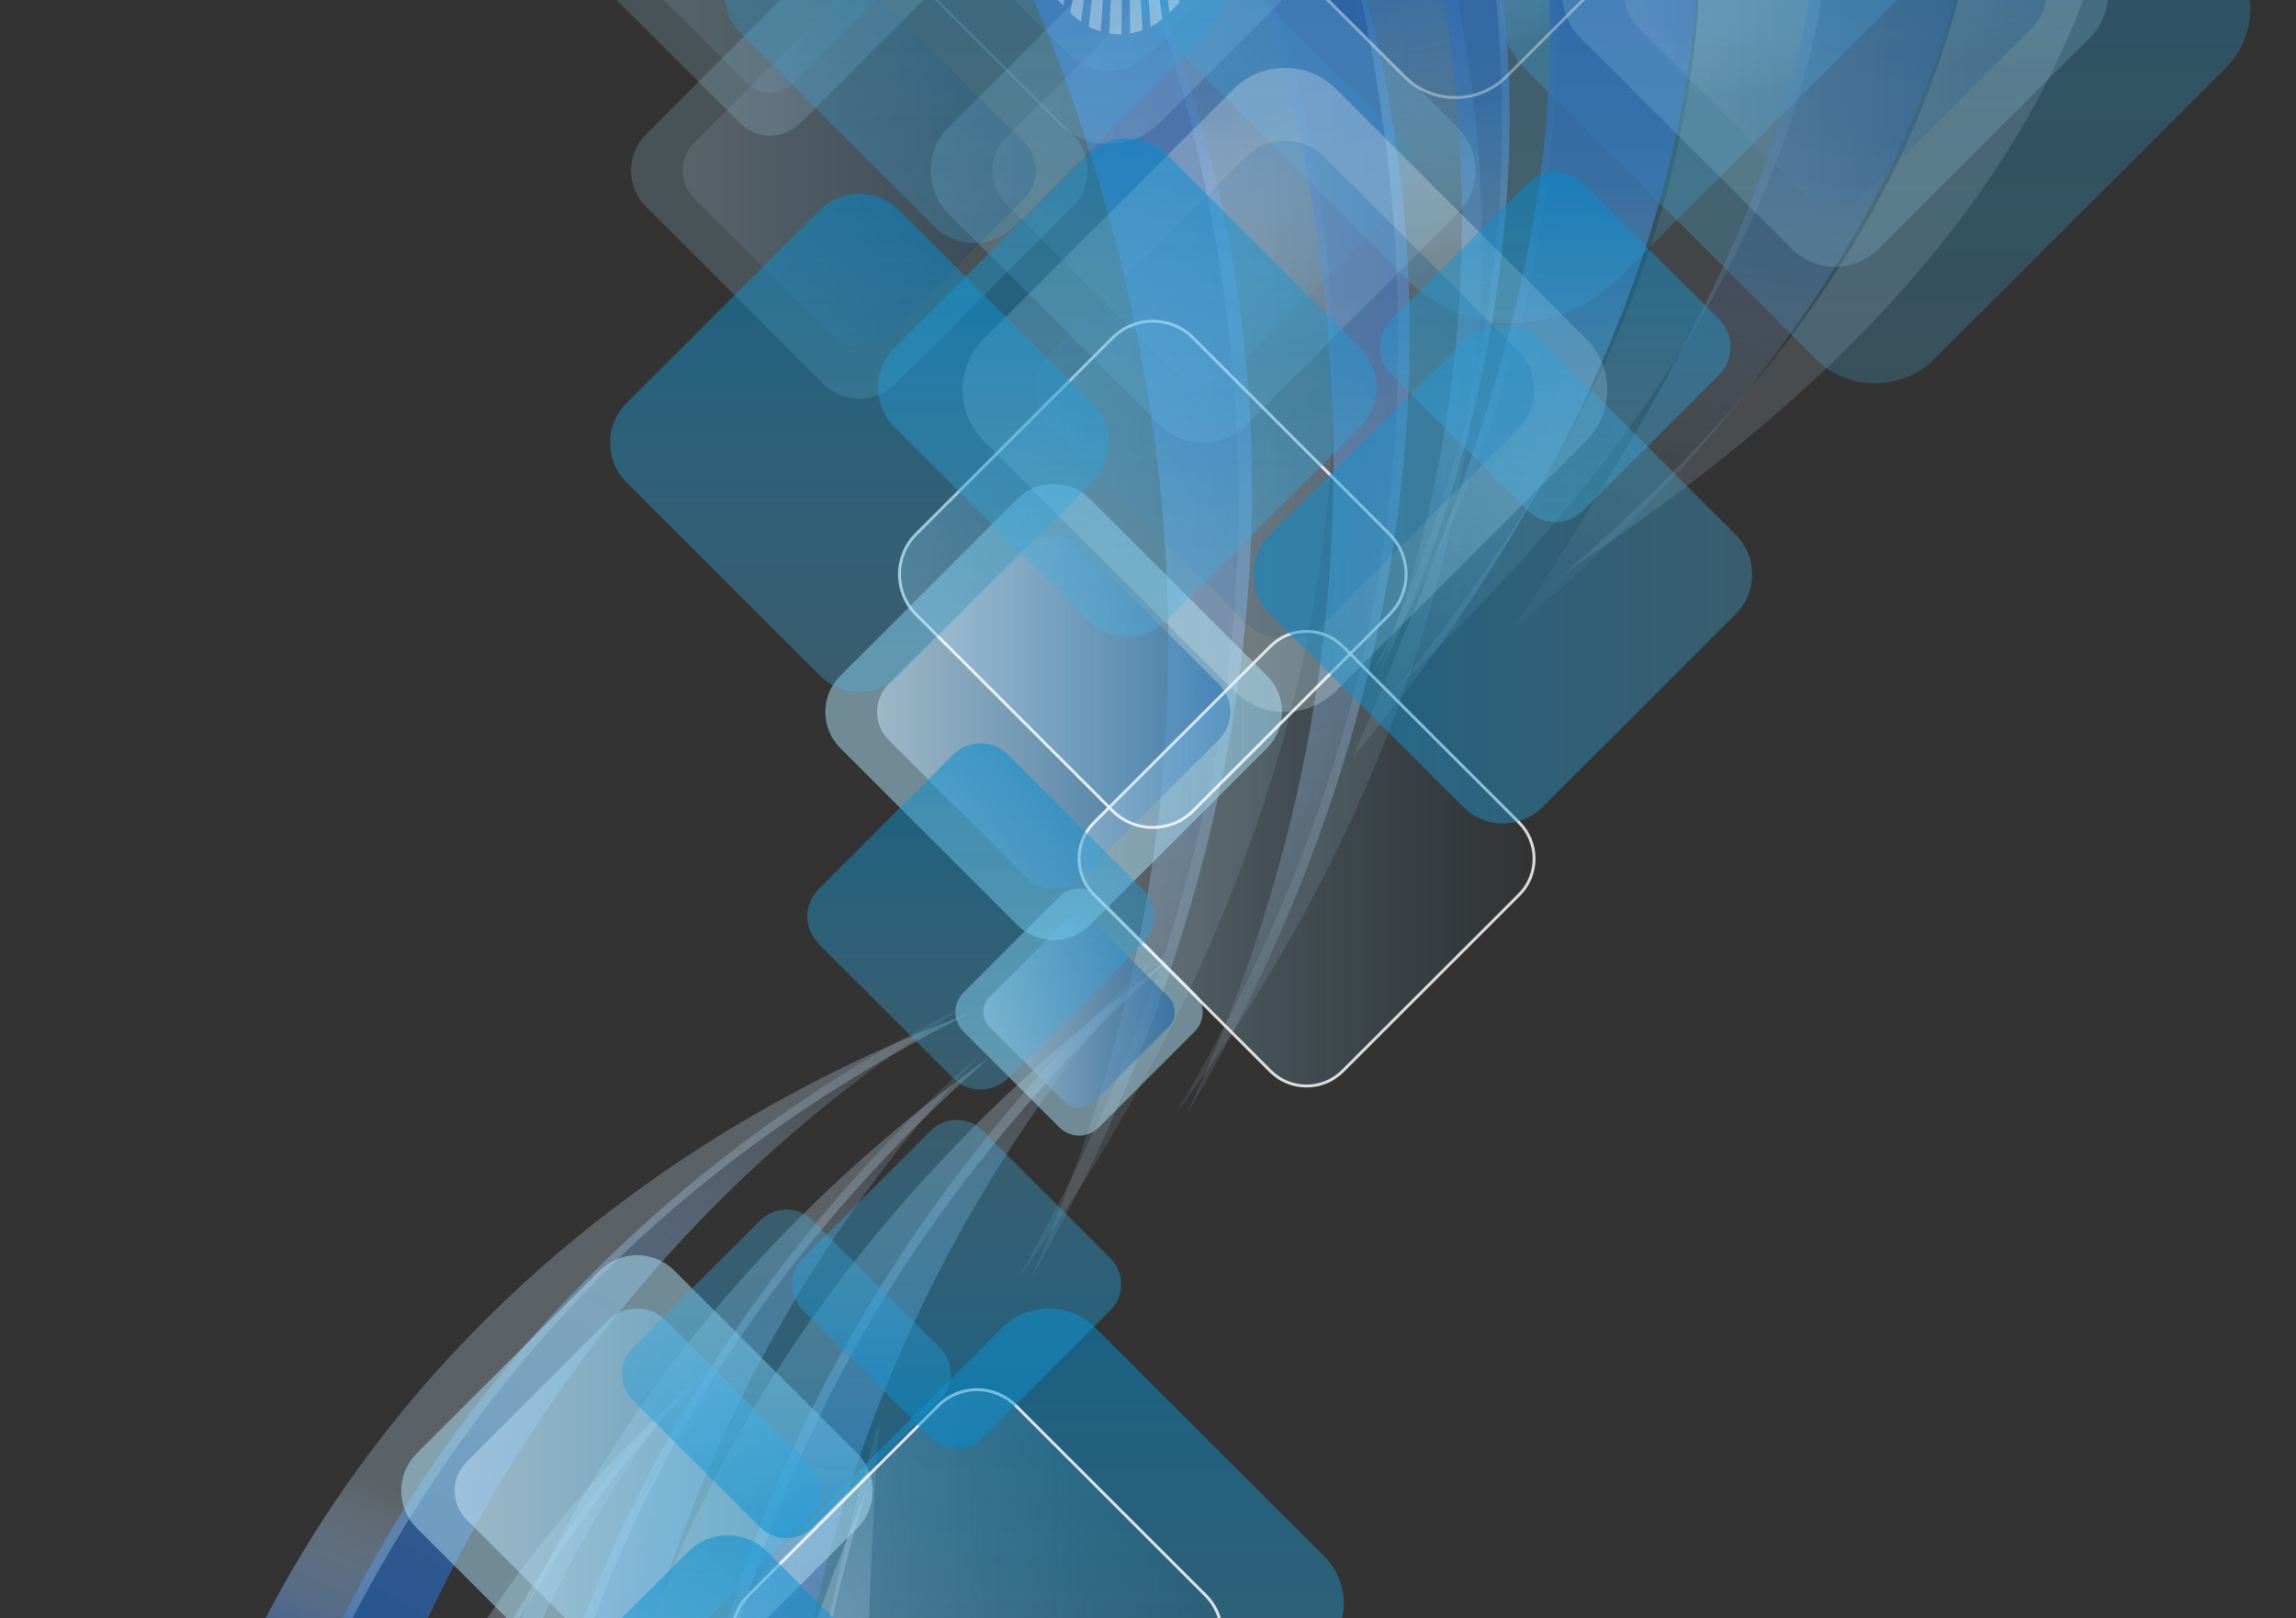 <?xml version="1.0" encoding="UTF-8"?>
<svg id="Layer_1" xmlns="http://www.w3.org/2000/svg" xmlns:xlink="http://www.w3.org/1999/xlink" viewBox="0 0 783 552"><rect x="0" y="0" width="783" height="552" fill="#333333" stroke="none"/><defs><linearGradient id="linear-gradient" x1="357.68" y1="105.7" x2="357.68" y2="-95.36" gradientTransform="translate(0 552) scale(1 -1)" gradientUnits="userSpaceOnUse"><stop offset="0" stop-color="#008bce"/><stop offset="1" stop-color="#48b3e6" stop-opacity=".64"/></linearGradient><linearGradient id="linear-gradient-2" x1="639.45" y1="677.09" x2="639.45" y2="421.23" gradientTransform="translate(0 552) scale(1 -1)" gradientUnits="userSpaceOnUse"><stop offset="0" stop-color="#008bce"/><stop offset="1" stop-color="#48b3e6" stop-opacity=".64"/></linearGradient><linearGradient id="linear-gradient-3" x1="288.57" y1="618.71" x2="372.57" y2="159.25" gradientTransform="translate(0 552) scale(1 -1)" gradientUnits="userSpaceOnUse"><stop offset="0" stop-color="#214097"/><stop offset=".49" stop-color="#3764a5" stop-opacity=".78"/><stop offset="1" stop-color="#c9e2f6" stop-opacity=".11"/></linearGradient><linearGradient id="linear-gradient-4" x1="307.1" y1="636.18" x2="368.42" y2="415.15" gradientTransform="translate(0 552) scale(1 -1)" gradientUnits="userSpaceOnUse"><stop offset="0" stop-color="#214097"/><stop offset=".38" stop-color="#284d9b" stop-opacity=".93"/><stop offset=".65" stop-color="#3764a5" stop-opacity=".78"/><stop offset="1" stop-color="#c9e2f6" stop-opacity=".11"/></linearGradient><linearGradient id="linear-gradient-5" x1="377.13" y1="634.38" x2="426.63" y2="210.6" gradientTransform="translate(0 552) scale(1 -1)" gradientUnits="userSpaceOnUse"><stop offset="0" stop-color="#214097"/><stop offset=".49" stop-color="#3764a5" stop-opacity=".78"/><stop offset="1" stop-color="#c9e2f6" stop-opacity=".11"/></linearGradient><linearGradient id="linear-gradient-6" x1="389.4" y1="648.02" x2="432.28" y2="442.89" gradientTransform="translate(0 552) scale(1 -1)" gradientUnits="userSpaceOnUse"><stop offset="0" stop-color="#214097"/><stop offset=".49" stop-color="#3764a5" stop-opacity=".78"/><stop offset="1" stop-color="#c9e2f6" stop-opacity=".11"/></linearGradient><linearGradient id="linear-gradient-7" x1="442.59" y1="668.51" x2="488.27" y2="350.75" gradientTransform="translate(0 552) scale(1 -1)" gradientUnits="userSpaceOnUse"><stop offset="0" stop-color="#214097"/><stop offset=".49" stop-color="#3764a5" stop-opacity=".78"/><stop offset="1" stop-color="#c9e2f6" stop-opacity=".11"/></linearGradient><linearGradient id="linear-gradient-8" x1="445.11" y1="677.7" x2="481.46" y2="524.26" gradientTransform="translate(0 552) scale(1 -1)" gradientUnits="userSpaceOnUse"><stop offset="0" stop-color="#214097"/><stop offset=".49" stop-color="#3764a5" stop-opacity=".78"/><stop offset="1" stop-color="#c9e2f6" stop-opacity=".11"/></linearGradient><linearGradient id="linear-gradient-9" x1="512.05" y1="653.04" x2="503.44" y2="320.63" gradientTransform="translate(0 552) scale(1 -1)" gradientUnits="userSpaceOnUse"><stop offset="0" stop-color="#214097"/><stop offset=".49" stop-color="#3764a5" stop-opacity=".78"/><stop offset="1" stop-color="#c9e2f6" stop-opacity=".11"/></linearGradient><linearGradient id="linear-gradient-10" x1="537.31" y1="674.13" x2="547.41" y2="516.37" gradientTransform="translate(0 552) scale(1 -1)" gradientUnits="userSpaceOnUse"><stop offset="0" stop-color="#214097"/><stop offset=".49" stop-color="#3764a5" stop-opacity=".78"/><stop offset="1" stop-color="#c9e2f6" stop-opacity=".11"/></linearGradient><linearGradient id="linear-gradient-11" x1="617.94" y1="665.71" x2="564.98" y2="355.19" gradientTransform="translate(0 552) scale(1 -1)" gradientUnits="userSpaceOnUse"><stop offset="0" stop-color="#004b93"/><stop offset=".49" stop-color="#3764a5" stop-opacity=".78"/><stop offset="1" stop-color="#c9e2f6" stop-opacity=".11"/></linearGradient><linearGradient id="linear-gradient-12" x1="644.97" y1="682.16" x2="633.14" y2="533.08" gradientTransform="translate(0 552) scale(1 -1)" gradientUnits="userSpaceOnUse"><stop offset="0" stop-color="#004b93"/><stop offset=".62" stop-color="#3764a5" stop-opacity=".78"/><stop offset="1" stop-color="#c9e2f6" stop-opacity=".27"/></linearGradient><linearGradient id="linear-gradient-13" x1="297.99" y1="-222.23" x2="364.64" y2="203.98" gradientTransform="translate(0 552) scale(1 -1)" gradientUnits="userSpaceOnUse"><stop offset="0" stop-color="#004b93"/><stop offset=".49" stop-color="#3764a5" stop-opacity=".78"/><stop offset="1" stop-color="#c9e2f6" stop-opacity=".11"/></linearGradient><linearGradient id="linear-gradient-14" x1="279.56" y1="-231.86" x2="293.4" y2="-20.44" gradientTransform="translate(0 552) scale(1 -1)" gradientUnits="userSpaceOnUse"><stop offset="0" stop-color="#004b93"/><stop offset=".62" stop-color="#3764a5" stop-opacity=".78"/><stop offset="1" stop-color="#c9e2f6" stop-opacity=".27"/></linearGradient><linearGradient id="linear-gradient-15" x1="221.2" y1="-210.31" x2="307.06" y2="174.51" gradientTransform="translate(0 552) scale(1 -1)" gradientUnits="userSpaceOnUse"><stop offset="0" stop-color="#004b93"/><stop offset=".49" stop-color="#3764a5" stop-opacity=".78"/><stop offset="1" stop-color="#c9e2f6" stop-opacity=".11"/></linearGradient><linearGradient id="linear-gradient-16" x1="208.08" y1="-218.29" x2="233.12" y2="-26.28" gradientTransform="translate(0 552) scale(1 -1)" gradientUnits="userSpaceOnUse"><stop offset="0" stop-color="#004b93"/><stop offset=".62" stop-color="#3764a5" stop-opacity=".78"/><stop offset="1" stop-color="#c9e2f6" stop-opacity=".27"/></linearGradient><linearGradient id="linear-gradient-17" x1="117.89" y1="-148.75" x2="304.56" y2="194.93" gradientTransform="translate(0 552) scale(1 -1)" gradientUnits="userSpaceOnUse"><stop offset="0" stop-color="#004b93"/><stop offset=".49" stop-color="#3764a5" stop-opacity=".78"/><stop offset="1" stop-color="#c9e2f6" stop-opacity=".11"/></linearGradient><linearGradient id="linear-gradient-18" x1="100.37" y1="-150.74" x2="176.53" y2="25.58" gradientTransform="translate(0 552) scale(1 -1)" gradientUnits="userSpaceOnUse"><stop offset="0" stop-color="#004b93"/><stop offset=".62" stop-color="#3764a5" stop-opacity=".78"/><stop offset="1" stop-color="#c9e2f6" stop-opacity=".27"/></linearGradient><linearGradient id="linear-gradient-19" x1="157.5" y1="-220.81" x2="214.51" y2="70.32" gradientTransform="translate(0 552) scale(1 -1)" gradientUnits="userSpaceOnUse"><stop offset="0" stop-color="#004b93"/><stop offset=".49" stop-color="#3764a5" stop-opacity=".78"/><stop offset="1" stop-color="#c9e2f6" stop-opacity=".11"/></linearGradient><linearGradient id="linear-gradient-20" x1="153.51" y1="-227.78" x2="168.57" y2="-82.83" gradientTransform="translate(0 552) scale(1 -1)" gradientUnits="userSpaceOnUse"><stop offset="0" stop-color="#004b93"/><stop offset=".62" stop-color="#3764a5" stop-opacity=".78"/><stop offset="1" stop-color="#c9e2f6" stop-opacity=".27"/></linearGradient><linearGradient id="linear-gradient-21" x1="346.44" y1="-247.4" x2="257.92" y2="37.95" gradientTransform="translate(0 552) scale(1 -1)" gradientUnits="userSpaceOnUse"><stop offset="0" stop-color="#004b93"/><stop offset=".49" stop-color="#3764a5" stop-opacity=".78"/><stop offset="1" stop-color="#c9e2f6" stop-opacity=".11"/></linearGradient><linearGradient id="linear-gradient-22" x1="343.98" y1="-266.58" x2="290.28" y2="-136.16" gradientTransform="translate(0 552) scale(1 -1)" gradientUnits="userSpaceOnUse"><stop offset="0" stop-color="#004b93"/><stop offset=".62" stop-color="#3764a5" stop-opacity=".78"/><stop offset="1" stop-color="#c9e2f6" stop-opacity=".27"/></linearGradient><linearGradient id="linear-gradient-23" x1="293.06" y1="612.83" x2="463.09" y2="612.83" gradientTransform="translate(0 552) scale(1 -1)" gradientUnits="userSpaceOnUse"><stop offset="0" stop-color="#c9e2f6"/><stop offset="1" stop-color="#48b3e6"/></linearGradient><linearGradient id="linear-gradient-24" x1="338.44" y1="493.83" x2="482.12" y2="493.83" gradientTransform="translate(0 552) scale(1 -1)" gradientUnits="userSpaceOnUse"><stop offset="0" stop-color="#c9e2f6"/><stop offset="1" stop-color="#48b3e6"/></linearGradient><linearGradient id="linear-gradient-25" x1="212.58" y1="570.41" x2="312.69" y2="570.41" gradientTransform="translate(0 552) scale(1 -1)" gradientUnits="userSpaceOnUse"><stop offset="0" stop-color="#c9e2f6"/><stop offset="1" stop-color="#48b3e6"/></linearGradient><linearGradient id="linear-gradient-26" x1="155.05" y1="43.55" x2="279.42" y2="43.55" gradientTransform="translate(0 552) scale(1 -1)" gradientUnits="userSpaceOnUse"><stop offset="0" stop-color="#c9e2f6"/><stop offset="1" stop-color="#48b3e6"/></linearGradient><linearGradient id="linear-gradient-27" x1="515.71" y1="891.02" x2="515.71" y2="441.77" gradientTransform="translate(0 552) scale(1 -1)" gradientUnits="userSpaceOnUse"><stop offset="0" stop-color="#008bce"/><stop offset="1" stop-color="#48b3e6" stop-opacity=".64"/></linearGradient><linearGradient id="linear-gradient-28" x1="553.85" y1="554.02" x2="697.83" y2="554.02" gradientTransform="translate(0 552) scale(1 -1)" gradientUnits="userSpaceOnUse"><stop offset="0" stop-color="#c9e2f6"/><stop offset="1" stop-color="#0254a1"/></linearGradient><linearGradient id="linear-gradient-29" x1="232.82" y1="493.84" x2="353.29" y2="493.84" gradientTransform="translate(0 552) scale(1 -1)" gradientUnits="userSpaceOnUse"><stop offset="0" stop-color="#c9e2f6"/><stop offset="1" stop-color="#0254a1"/></linearGradient><linearGradient id="linear-gradient-30" x1="335.38" y1="206.83" x2="400.6" y2="206.83" gradientTransform="translate(0 552) scale(1 -1)" gradientUnits="userSpaceOnUse"><stop offset="0" stop-color="#c9e2f6"/><stop offset="1" stop-color="#0254a1"/></linearGradient><linearGradient id="linear-gradient-31" x1="299.09" y1="309.16" x2="419.55" y2="309.16" gradientTransform="translate(0 552) scale(1 -1)" gradientUnits="userSpaceOnUse"><stop offset="0" stop-color="#c9e2f6"/><stop offset="1" stop-color="#0254a1"/></linearGradient><linearGradient id="linear-gradient-32" x1="328.27" y1="419.02" x2="548.12" y2="419.02" gradientTransform="translate(0 552) scale(1 -1)" gradientUnits="userSpaceOnUse"><stop offset="0" stop-color="#fff"/><stop offset="1" stop-color="#fff"/></linearGradient><linearGradient id="linear-gradient-33" x1="353.18" y1="419.03" x2="523.22" y2="419.03" gradientTransform="translate(0 552) scale(1 -1)" gradientUnits="userSpaceOnUse"><stop offset="0" stop-color="#c9e2f6"/><stop offset="1" stop-color="#0254a1"/></linearGradient><linearGradient id="linear-gradient-34" x1="386.4" y1="628.59" x2="606.24" y2="628.59" gradientTransform="translate(0 552) scale(1 -1)" gradientUnits="userSpaceOnUse"><stop offset="0" stop-color="#4168b1" stop-opacity=".39"/><stop offset="1" stop-color="#252e6c" stop-opacity="0"/></linearGradient><linearGradient id="linear-gradient-35" x1="249.72" y1="-5.38" x2="416.64" y2="-5.38" gradientTransform="translate(0 552) scale(1 -1)" gradientUnits="userSpaceOnUse"><stop offset="0" stop-color="#c9e2f6" stop-opacity=".39"/><stop offset="1" stop-color="#48b3e6" stop-opacity="0"/></linearGradient><linearGradient id="linear-gradient-36" x1="367.98" y1="259.13" x2="523.16" y2="259.13" gradientTransform="translate(0 552) scale(1 -1)" gradientUnits="userSpaceOnUse"><stop offset="0" stop-color="#c9e2f6" stop-opacity=".39"/><stop offset="1" stop-color="#48b3e6" stop-opacity="0"/></linearGradient><linearGradient id="linear-gradient-37" x1="306.74" y1="356.11" x2="479.54" y2="356.11" gradientTransform="translate(0 552) scale(1 -1)" gradientUnits="userSpaceOnUse"><stop offset="0" stop-color="#c9e2f6" stop-opacity=".39"/><stop offset="1" stop-color="#48b3e6" stop-opacity="0"/></linearGradient><linearGradient id="linear-gradient-38" x1="293.06" y1="485.97" x2="293.06" y2="316.04" gradientTransform="translate(0 552) scale(1 -1)" gradientUnits="userSpaceOnUse"><stop offset="0" stop-color="#008bce"/><stop offset="1" stop-color="#48b3e6" stop-opacity=".64"/></linearGradient><linearGradient id="linear-gradient-39" x1="427.51" y1="356.11" x2="597.55" y2="356.11" gradientTransform="translate(0 552) scale(1 -1)" gradientUnits="userSpaceOnUse"><stop offset="0" stop-color="#008bce"/><stop offset="1" stop-color="#48b3e6" stop-opacity=".64"/></linearGradient><linearGradient id="linear-gradient-40" x1="530.44" y1="493.35" x2="530.44" y2="373.93" gradientTransform="translate(0 552) scale(1 -1)" gradientUnits="userSpaceOnUse"><stop offset="0" stop-color="#008bce"/><stop offset="1" stop-color="#48b3e6" stop-opacity=".64"/></linearGradient><linearGradient id="linear-gradient-41" x1="334.41" y1="298.47" x2="334.41" y2="180.38" gradientTransform="translate(0 552) scale(1 -1)" gradientUnits="userSpaceOnUse"><stop offset="0" stop-color="#008bce"/><stop offset="1" stop-color="#48b3e6" stop-opacity=".64"/></linearGradient><linearGradient id="linear-gradient-42" x1="332.17" y1="638.99" x2="332.17" y2="469.06" gradientTransform="translate(0 552) scale(1 -1)" gradientUnits="userSpaceOnUse"><stop offset="0" stop-color="#008bce"/><stop offset="1" stop-color="#48b3e6" stop-opacity=".64"/></linearGradient><linearGradient id="linear-gradient-43" x1="384.42" y1="504.86" x2="384.42" y2="334.93" gradientTransform="translate(0 552) scale(1 -1)" gradientUnits="userSpaceOnUse"><stop offset="0" stop-color="#008bce"/><stop offset="1" stop-color="#48b3e6" stop-opacity=".64"/></linearGradient><linearGradient id="linear-gradient-44" x1="248.16" y1="28.34" x2="248.16" y2="-141.6" gradientTransform="translate(0 552) scale(1 -1)" gradientUnits="userSpaceOnUse"><stop offset="0" stop-color="#008bce"/><stop offset="1" stop-color="#48b3e6" stop-opacity=".64"/></linearGradient><linearGradient id="linear-gradient-45" x1="268.16" y1="27.36" x2="268.16" y2="139.44" gradientTransform="translate(0 552) scale(1 -1)" gradientUnits="userSpaceOnUse"><stop offset="0" stop-color="#008bce"/><stop offset="1" stop-color="#48b3e6" stop-opacity=".64"/></linearGradient><linearGradient id="linear-gradient-46" x1="326.27" y1="57.95" x2="326.27" y2="170.03" gradientTransform="translate(0 552) scale(1 -1)" gradientUnits="userSpaceOnUse"><stop offset="0" stop-color="#008bce"/><stop offset="1" stop-color="#48b3e6" stop-opacity=".64"/></linearGradient></defs><path d="M373.64,640.76c-8.82,8.81-23.12,8.81-31.93,0l-78.01-77.96c-8.82-8.81-8.82-23.1,0-31.93l78.01-77.96c8.82-8.81,23.12-8.81,31.93,0l78.01,77.96c8.82,8.81,8.82,23.1,0,31.93l-78.01,77.96Z" style="fill:url(#linear-gradient); isolation:isolate; opacity:.51; stroke-width:0px;"/><path d="M659.77,122.36c-11.23,11.21-29.42,11.21-40.64,0l-99.27-99.2c-11.22-11.21-11.22-29.41,0-40.62l99.27-99.21c11.22-11.22,29.42-11.22,40.64,0l99.27,99.21c11.22,11.22,11.22,29.41,0,40.62l-99.27,99.21h0Z" style="fill:url(#linear-gradient-2); isolation:isolate; opacity:.36; stroke-width:0px;"/><path d="M158.44-213.32s145.16,82.31,201.25,230.74c56.09,148.44,49.49,288.57-8.24,418.81,67.63-115.41,171.56-400.62-113.82-649.56h-79.19Z" style="fill:url(#linear-gradient-3); stroke-width:0px;"/><path d="M225.24-219.84S361.64-123.72,402.89,29.5c41.26,153.22,14.42,282.78-55.81,406.73,78.62-108.22,216.56-372.63-43.04-648.32-31.19-3.07-78.8-7.76-78.8-7.76h-.01Z" style="fill:url(#linear-gradient-4); stroke-width:0px;"/><path d="M276.73-224.84S392.6-140.48,431.75-1.55c39.16,138.93,26.97,266.28-26.96,381.32,61.38-100.88,160.89-354.25-62.7-599.53-25.86-2.01-65.36-5.08-65.36-5.08Z" style="fill:url(#linear-gradient-5); stroke-width:0px;"/><path d="M332.18-226.49s107.96,96.39,134.65,238.74c26.69,142.34-1.71,258.74-65.64,367.25,70.11-93.62,196.68-325.84-4.34-593.86-25.59-4.8-64.67-12.13-64.67-12.13h0Z" style="fill:url(#linear-gradient-6); stroke-width:0px;"/><path d="M373.48-222.95s78.02,61.62,106.59,165.77c28.57,104.14,23.08,200.43-10.15,288.17,38.42-77.18,98.92-270.07-53.28-451.24-17.08-1.07-43.16-2.69-43.16-2.69h0Z" style="fill:url(#linear-gradient-7); stroke-width:0px;"/><path d="M409.98-225.16s73.05,70.85,93.48,177.78c20.42,106.93,4.05,195.24-35.9,278.22,44.32-71.86,123.06-249.26-14.72-447.97-16.96-3.18-42.85-8.02-42.85-8.02h0Z" style="fill:url(#linear-gradient-8); stroke-width:0px;"/><path d="M445.57-217.14s63.36,65.31,79.07,173.63c15.71,108.32-17.2,193.25-63.13,301.54,57.61-68.49,200.43-268.58,53.99-477.28-19.68-4.43-69.92,2.12-69.92,2.12h-.01Z" style="fill:url(#linear-gradient-9); stroke-width:0px;"/><path d="M504.23-225.41s73.81,87.93,75.87,193.74c2.1,108.21-44.06,193.27-104.44,267.18,63.56-62.08,230.67-225.68,103.93-448.82-19.18-6.49-75.37-12.09-75.37-12.09h.01Z" style="fill:url(#linear-gradient-10); stroke-width:0px;"/><g style="opacity:.53;"><path d="M568.19-231.5s53.81,69.61,53.88,173.03c.09,103.42-44.97,178.42-106.37,273.52,67.33-56.29,238.59-224.19,122.53-439.1-18.98-6.8-70.06-7.44-70.06-7.44h.01Z" style="fill:url(#linear-gradient-11); stroke-width:0px;"/><path d="M627.88-231.34s60.98,92.18,47.8,191.42c-13.48,101.48-71.76,174.82-142.62,235.8,72.35-49.49,262.58-179.99,168.26-405.76-18.19-8.65-73.44-21.46-73.44-21.46Z" style="fill:url(#linear-gradient-12); stroke-width:0px;"/></g><path d="M360.28,942.78s-94.25-113.26-96.19-257.62c-1.92-144.37,44.89-263.33,130.57-358.85-89.38,79.85-258.6,295.61-99.07,593.42,25.61,9.12,64.69,23.05,64.69,23.05Z" style="fill:url(#linear-gradient-13); stroke-width:0px;"/><path d="M303.78,928.95s-83-122.63-71.41-266.81c11.6-144.18,71.83-248.11,165.86-334.58-96.24,70.46-287.08,258.36-156.52,571.76,24.58,11.73,62.08,29.63,62.08,29.63h-.01Z" style="fill:url(#linear-gradient-14); stroke-width:0px;"/><path d="M260.24,918.28s-69.71-106.5-60.61-237.75c9.1-131.24,56.71-237.53,134.77-321.07-79.97,69.15-236.17,258.72-126.05,535.39,20.54,9.27,51.89,23.42,51.89,23.42h0Z" style="fill:url(#linear-gradient-15); stroke-width:0px;"/><path d="M214.45,903.55s-59.69-114.58-39.41-245.13c20.28-130.55,77.9-222.69,162.21-297.66-84.95,60.35-257.01,223.79-172.04,513.51,19.49,11.59,49.24,29.3,49.24,29.3h0Z" style="fill:url(#linear-gradient-16); stroke-width:0px;"/><path d="M113.28,860.46s-36.15-121.54,6.76-245.24c42.9-123.69,114.7-212.83,208.56-271.72-91.81,44.53-285.49,183.93-256.92,480.2,16.46,14.55,41.6,36.76,41.6,36.76Z" style="fill:url(#linear-gradient-17); stroke-width:0px;"/><path d="M75,833.73s-24.8-126.55,28.23-246.53c53.03-119.96,130.3-192.73,227.65-241.68-94.08,34.7-295.49,144.63-293.5,446.52,14.89,16.5,37.62,41.69,37.62,41.69h-.01Z" style="fill:url(#linear-gradient-18); stroke-width:0px;"/><path d="M181.76,888.47s-45.51-75.86-38.06-174.02c7.45-98.15,40.4-179.61,93.49-245.61-54.21,55.38-160.66,204.16-89.89,404.74,13.64,5.89,34.46,14.89,34.46,14.89Z" style="fill:url(#linear-gradient-19); stroke-width:0px;"/><path d="M151.29,879.76s-38.73-82.38-23.8-180.56c14.93-98.19,54.42-169.59,111.6-229.54-57.45,49.08-174.23,179.18-120.43,390.69,12.92,7.68,32.63,19.4,32.63,19.4h.01Z" style="fill:url(#linear-gradient-20); stroke-width:0px;"/><path d="M417.15,886.29s-57.25-37.46-92.11-125.42c-34.87-87.96-31.79-169.99-25.21-275.74-23.38,75.13-74.51,287.26,70.78,423.17,14.23-1.9,46.54-22.01,46.54-22.01Z" style="fill:url(#linear-gradient-21); stroke-width:0px;"/><path d="M379.58,910.3s-69.36-53.75-94.48-143.53c-25.69-91.8-13.74-177.77,10.28-258.31-28.82,71.38-104.47,259.36,30.82,413.29,14.34,0,53.39-11.45,53.39-11.45Z" style="fill:url(#linear-gradient-22); stroke-width:0px;"/><g style="opacity:.36;"><path d="M480.77-78.26c9.64,9.63,9.64,25.24,0,34.88l-85.24,85.19c-9.64,9.63-25.26,9.63-34.9,0l-85.24-85.19c-9.64-9.63-9.64-25.24,0-34.88l85.24-85.19c9.64-9.63,25.26-9.63,34.9,0l85.24,85.19Z" style="fill:#aae0f4; isolation:isolate; opacity:.51; stroke-width:0px;"/><path d="M457.5-74.32c7.45,7.45,7.45,19.53,0,26.97l-65.93,65.89c-7.45,7.45-19.54,7.45-26.99,0l-65.93-65.89c-7.45-7.45-7.45-19.53,0-26.97l65.93-65.89c7.45-7.45,19.54-7.45,26.99,0l65.93,65.89Z" style="fill:url(#linear-gradient-23); isolation:isolate; opacity:.51; stroke-width:0px;"/></g><g style="opacity:.36;"><path d="M497.05,43.43c8.15,8.14,8.15,21.33,0,29.47l-72.04,71.99c-8.15,8.14-21.34,8.14-29.49,0l-72.04-71.99c-8.15-8.14-8.15-21.33,0-29.47l72.04-71.99c8.15-8.14,21.34-8.14,29.49,0l72.04,71.99Z" style="fill:#aae0f4; isolation:isolate; opacity:.51; stroke-width:0px;"/><path d="M477.4,46.77c6.3,6.29,6.3,16.5,0,22.8l-55.71,55.68c-6.3,6.29-16.51,6.29-22.82,0l-55.71-55.68c-6.3-6.29-6.3-16.5,0-22.8l55.71-55.68c6.3-6.29,16.51-6.29,22.82,0l55.71,55.68Z" style="fill:url(#linear-gradient-24); isolation:isolate; opacity:.51; stroke-width:0px;"/></g><g style="opacity:.36;"><path d="M323.1-28.67c5.67,5.68,5.67,14.87,0,20.53l-50.19,50.16c-5.68,5.68-14.88,5.68-20.54,0l-50.19-50.15c-5.67-5.68-5.67-14.87,0-20.54l50.19-50.15c5.67-5.68,14.87-5.68,20.54,0l50.19,50.15Z" style="fill:#aae0f4; isolation:isolate; opacity:.51; stroke-width:0px;"/><path d="M309.4-26.35c4.39,4.39,4.39,11.49,0,15.88l-38.81,38.79c-4.39,4.39-11.51,4.39-15.89,0l-38.81-38.79c-4.39-4.39-4.39-11.49,0-15.88l38.81-38.79c4.39-4.39,11.5-4.39,15.89,0l38.81,38.79Z" style="fill:url(#linear-gradient-25); isolation:isolate; opacity:.51; stroke-width:0px;"/></g><path d="M292.35,495.7c7.05,7.05,7.05,18.47,0,25.51l-62.35,62.32c-7.05,7.05-18.48,7.05-25.53,0l-62.34-62.32c-7.05-7.05-7.05-18.46,0-25.51l62.34-62.3c7.05-7.05,18.48-7.05,25.53,0l62.35,62.3Z" style="fill:#aae0f4; isolation:isolate; opacity:.51; stroke-width:0px;"/><path d="M275.33,498.59c5.45,5.45,5.45,14.28,0,19.73l-48.23,48.2c-5.45,5.45-14.29,5.45-19.74,0l-48.23-48.2c-5.45-5.45-5.45-14.28,0-19.73l48.23-48.2c5.45-5.45,14.29-5.45,19.74,0l48.23,48.2Z" style="fill:url(#linear-gradient-26); isolation:isolate; opacity:.51; stroke-width:0px;"/><path d="M551.39,95.46c-19.71,19.69-51.65,19.69-71.36,0l-174.3-174.19c-19.71-19.69-19.71-51.62,0-71.32l174.3-174.2c19.71-19.7,51.65-19.7,71.36,0l174.3,174.19c19.71,19.7,19.71,51.62,0,71.32l-174.3,174.2Z" style="fill:url(#linear-gradient-27); isolation:isolate; opacity:.36; stroke-width:0px;"/><g style="opacity:.36;"><path d="M712.79-16.8c8.16,8.15,8.16,21.37,0,29.54l-72.18,72.13c-8.16,8.15-21.39,8.15-29.55,0l-72.18-72.13c-8.16-8.15-8.16-21.37,0-29.54l72.18-72.13c8.16-8.15,21.39-8.15,29.55,0l72.18,72.13Z" style="fill:#aae0f4; isolation:isolate; opacity:.51; stroke-width:0px;"/><path d="M693.1-13.45c6.31,6.31,6.31,16.53,0,22.84l-55.83,55.8c-6.31,6.31-16.55,6.31-22.86,0l-55.83-55.8c-6.31-6.3-6.31-16.53,0-22.84l55.83-55.8c6.31-6.3,16.55-6.3,22.86,0l55.83,55.8Z" style="fill:url(#linear-gradient-28); isolation:isolate; opacity:.51; stroke-width:0px;"/></g><g style="opacity:.36;"><path d="M365.8,45.81c6.83,6.82,6.83,17.88,0,24.7l-60.38,60.35c-6.83,6.82-17.89,6.82-24.72,0l-60.38-60.35c-6.83-6.82-6.83-17.88,0-24.7l60.38-60.35c6.83-6.82,17.89-6.82,24.72,0l60.38,60.35Z" style="fill:#aae0f4; isolation:isolate; opacity:.51; stroke-width:0px;"/><path d="M349.33,48.61c5.28,5.28,5.28,13.84,0,19.11l-46.71,46.68c-5.28,5.28-13.85,5.28-19.13,0l-46.71-46.68c-5.28-5.28-5.28-13.84,0-19.11L283.49,1.93c5.28-5.28,13.85-5.28,19.13,0l46.71,46.68Z" style="fill:url(#linear-gradient-29); isolation:isolate; opacity:.51; stroke-width:0px;"/></g><path d="M407.39,338.49c3.7,3.7,3.7,9.69,0,13.38l-32.7,32.68c-3.7,3.7-9.69,3.7-13.39,0l-32.7-32.68c-3.7-3.7-3.7-9.69,0-13.38l32.7-32.68c3.7-3.7,9.69-3.7,13.39,0l32.7,32.68Z" style="fill:#aae0f4; isolation:isolate; opacity:.51; stroke-width:0px;"/><path d="M398.46,340c2.86,2.85,2.86,7.49,0,10.35l-25.29,25.28c-2.86,2.85-7.5,2.85-10.35,0l-25.29-25.28c-2.86-2.85-2.86-7.49,0-10.35l25.29-25.28c2.86-2.85,7.5-2.85,10.35,0l25.29,25.28Z" style="fill:url(#linear-gradient-30); isolation:isolate; opacity:.51; stroke-width:0px;"/><path d="M432.08,230.48c6.83,6.82,6.83,17.88,0,24.7l-60.39,60.35c-6.83,6.82-17.89,6.82-24.72,0l-60.39-60.35c-6.83-6.82-6.83-17.88,0-24.7l60.39-60.35c6.83-6.82,17.89-6.82,24.72,0l60.39,60.35Z" style="fill:#aae0f4; isolation:isolate; opacity:.51; stroke-width:0px;"/><path d="M415.6,233.28c5.28,5.28,5.28,13.84,0,19.11l-46.71,46.68c-5.28,5.27-13.85,5.27-19.12,0l-46.71-46.68c-5.28-5.28-5.28-13.84,0-19.11l46.71-46.68c5.28-5.27,13.85-5.27,19.12,0l46.71,46.68Z" style="fill:url(#linear-gradient-31); isolation:isolate; opacity:.51; stroke-width:0px;"/><g style="opacity:.36;"><path d="M540.89,115.54c9.64,9.63,9.64,25.24,0,34.88l-85.24,85.19c-9.64,9.63-25.26,9.63-34.9,0l-85.24-85.19c-9.64-9.63-9.64-25.24,0-34.88l85.24-85.19c9.64-9.63,25.26-9.63,34.9,0l85.24,85.19Z" style="fill:url(#linear-gradient-32); isolation:isolate; opacity:.67; stroke-width:0px;"/><path d="M517.63,119.49c7.45,7.45,7.45,19.53,0,26.97l-65.93,65.89c-7.45,7.45-19.54,7.45-26.99,0l-65.93-65.89c-7.45-7.45-7.45-19.53,0-26.97l65.93-65.89c7.45-7.45,19.54-7.45,26.99,0l65.93,65.89Z" style="fill:url(#linear-gradient-33); isolation:isolate; opacity:.51; stroke-width:0px;"/></g><path d="M599.01-94.02c9.64,9.63,9.64,25.24,0,34.88l-85.24,85.19c-9.64,9.63-25.26,9.63-34.9,0l-85.24-85.19c-9.64-9.63-9.64-25.24,0-34.88l85.24-85.19c9.64-9.63,25.26-9.63,34.9,0l85.24,85.19Z" style="fill:url(#linear-gradient-34); isolation:isolate; opacity:.36; stroke:#fff; stroke-miterlimit:10;"/><path d="M411.16,544.14c7.31,7.31,7.31,19.17,0,26.49l-64.72,64.68c-7.31,7.31-19.18,7.31-26.5,0l-64.72-64.68c-7.32-7.31-7.32-19.17,0-26.49l64.72-64.68c7.31-7.31,19.18-7.31,26.5,0l64.72,64.68Z" style="fill:url(#linear-gradient-35); isolation:isolate; opacity:.82; stroke:#fff; stroke-miterlimit:10;"/><path d="M518.06,280.57c6.8,6.8,6.8,17.82,0,24.62l-60.18,60.13c-6.8,6.8-17.83,6.8-24.63,0l-60.17-60.14c-6.8-6.8-6.8-17.83,0-24.62l60.17-60.13c6.8-6.8,17.83-6.8,24.63,0l60.18,60.13h0Z" style="fill:url(#linear-gradient-36); isolation:isolate; opacity:.82; stroke:#fff; stroke-miterlimit:10;"/><path d="M473.86,182.18c7.57,7.57,7.57,19.85,0,27.42l-67,66.96c-7.57,7.57-19.86,7.57-27.43,0l-67.01-66.96c-7.57-7.57-7.57-19.85,0-27.42l67.01-66.96c7.57-7.57,19.86-7.57,27.43,0l67,66.96Z" style="fill:url(#linear-gradient-37); isolation:isolate; opacity:.82; stroke:#fff; stroke-miterlimit:10;"/><path d="M306.55,230.38c-7.45,7.45-19.54,7.45-26.99,0l-65.93-65.89c-7.45-7.45-7.45-19.52,0-26.97l65.93-65.89c7.45-7.45,19.54-7.45,26.99,0l65.93,65.89c7.45,7.45,7.45,19.53,0,26.97l-65.93,65.89Z" style="fill:url(#linear-gradient-38); isolation:isolate; opacity:.51; stroke-width:0px;"/><path d="M591.96,182.41c7.45,7.45,7.45,19.52,0,26.97l-65.93,65.89c-7.45,7.45-19.54,7.45-26.99,0l-65.93-65.89c-7.45-7.45-7.45-19.53,0-26.97l65.93-65.89c7.45-7.45,19.54-7.45,26.99,0l65.93,65.89Z" style="fill:url(#linear-gradient-39); isolation:isolate; opacity:.51; stroke-width:0px;"/><path d="M539.92,174.15c-5.24,5.23-13.73,5.23-18.98,0l-46.33-46.3c-5.24-5.23-5.24-13.72,0-18.96l46.33-46.3c5.24-5.23,13.73-5.23,18.98,0l46.33,46.3c5.24,5.23,5.24,13.72,0,18.96l-46.33,46.3Z" style="fill:url(#linear-gradient-40); isolation:isolate; opacity:.51; stroke-width:0px;"/><path d="M343.79,367.73c-5.18,5.18-13.58,5.18-18.76,0l-45.81-45.78c-5.18-5.18-5.18-13.57,0-18.75l45.81-45.79c5.18-5.18,13.58-5.18,18.76,0l45.81,45.79c5.18,5.18,5.18,13.57,0,18.75l-45.81,45.78Z" style="fill:url(#linear-gradient-41); isolation:isolate; opacity:.51; stroke-width:0px;"/><path d="M345.67,77.35c-7.45,7.45-19.54,7.45-26.99,0L252.74,11.46c-7.45-7.45-7.45-19.52,0-26.97l65.93-65.89c7.45-7.45,19.54-7.45,26.99,0L411.6-15.51c7.45,7.45,7.45,19.52,0,26.97l-65.93,65.89Z" style="fill:url(#linear-gradient-42); isolation:isolate; opacity:.36; stroke-width:0px;"/><path d="M397.92,211.49c-7.45,7.45-19.54,7.45-26.99,0l-65.93-65.89c-7.45-7.45-7.45-19.53,0-26.97l65.93-65.89c7.45-7.45,19.54-7.45,26.99,0l65.93,65.89c7.45,7.45,7.45,19.52,0,26.97l-65.93,65.89Z" style="fill:url(#linear-gradient-43); isolation:isolate; opacity:.51; stroke-width:0px;"/><path d="M261.66,688.01c-7.45,7.45-19.54,7.45-26.99,0l-65.93-65.89c-7.45-7.45-7.45-19.52,0-26.97l65.93-65.89c7.45-7.45,19.54-7.45,26.99,0l65.93,65.89c7.45,7.45,7.45,19.53,0,26.97l-65.93,65.89Z" style="fill:url(#linear-gradient-44); isolation:isolate; opacity:.51; stroke-width:0px;"/><path d="M259.25,416.24c4.92-4.91,12.89-4.91,17.81,0l43.5,43.46c4.91,4.92,4.91,12.89,0,17.8l-43.49,43.46c-4.92,4.91-12.89,4.91-17.81,0l-43.49-43.46c-4.92-4.91-4.92-12.89,0-17.8l43.49-43.47h-.01Z" style="fill:url(#linear-gradient-45); isolation:isolate; opacity:.51; stroke-width:0px;"/><path d="M317.36,385.66c4.92-4.91,12.89-4.91,17.81,0l43.5,43.46c4.91,4.92,4.91,12.89,0,17.79l-43.49,43.46c-4.92,4.91-12.89,4.91-17.81,0l-43.49-43.46c-4.92-4.91-4.92-12.89,0-17.79l43.49-43.47h-.01Z" style="fill:url(#linear-gradient-46); isolation:isolate; opacity:.51; stroke-width:0px;"/><g style="opacity:.34;"><path d="M371.73-34.87l-6.73,39.17.63.63c.94.94,1.96,1.78,3.01,2.53l5.2-40.63c-.74-.49-1.44-1.06-2.1-1.69h0Z" style="fill:#fff; stroke-width:0px;"/><path d="M380.34-30.85l-2.09,42.24c1.41.23,2.82.31,4.24.28l.28-42.47c-.81.04-1.62.04-2.43-.04h0Z" style="fill:#fff; stroke-width:0px;"/><path d="M369.92-36.65l-1.86-1.86-8.73,37.16,3.27,3.25,7.32-38.55Z" style="fill:#fff; stroke-width:0px;"/><path d="M387.33-31.81c-.78.3-1.58.54-2.39.71l.47,42.5c1.42-.22,2.82-.56,4.19-1.05l-2.27-42.16h.01Z" style="fill:#fff; stroke-width:0px;"/><path d="M391.6-34.42c-.69.61-1.43,1.14-2.2,1.59l3,41.98c1.36-.69,2.67-1.54,3.89-2.52l-4.71-41.05h.01Z" style="fill:#fff; stroke-width:0px;"/><path d="M395.41-38.16l-1.93,1.92,5.37,40.51,3.44-3.43-6.88-39.01Z" style="fill:#fff; stroke-width:0px;"/><path d="M378.2-31.25c-.8-.21-1.59-.49-2.35-.82l-4.54,41.18c1.31.68,2.67,1.22,4.07,1.63l2.82-41.99Z" style="fill:#fff; stroke-width:0px;"/></g></svg>